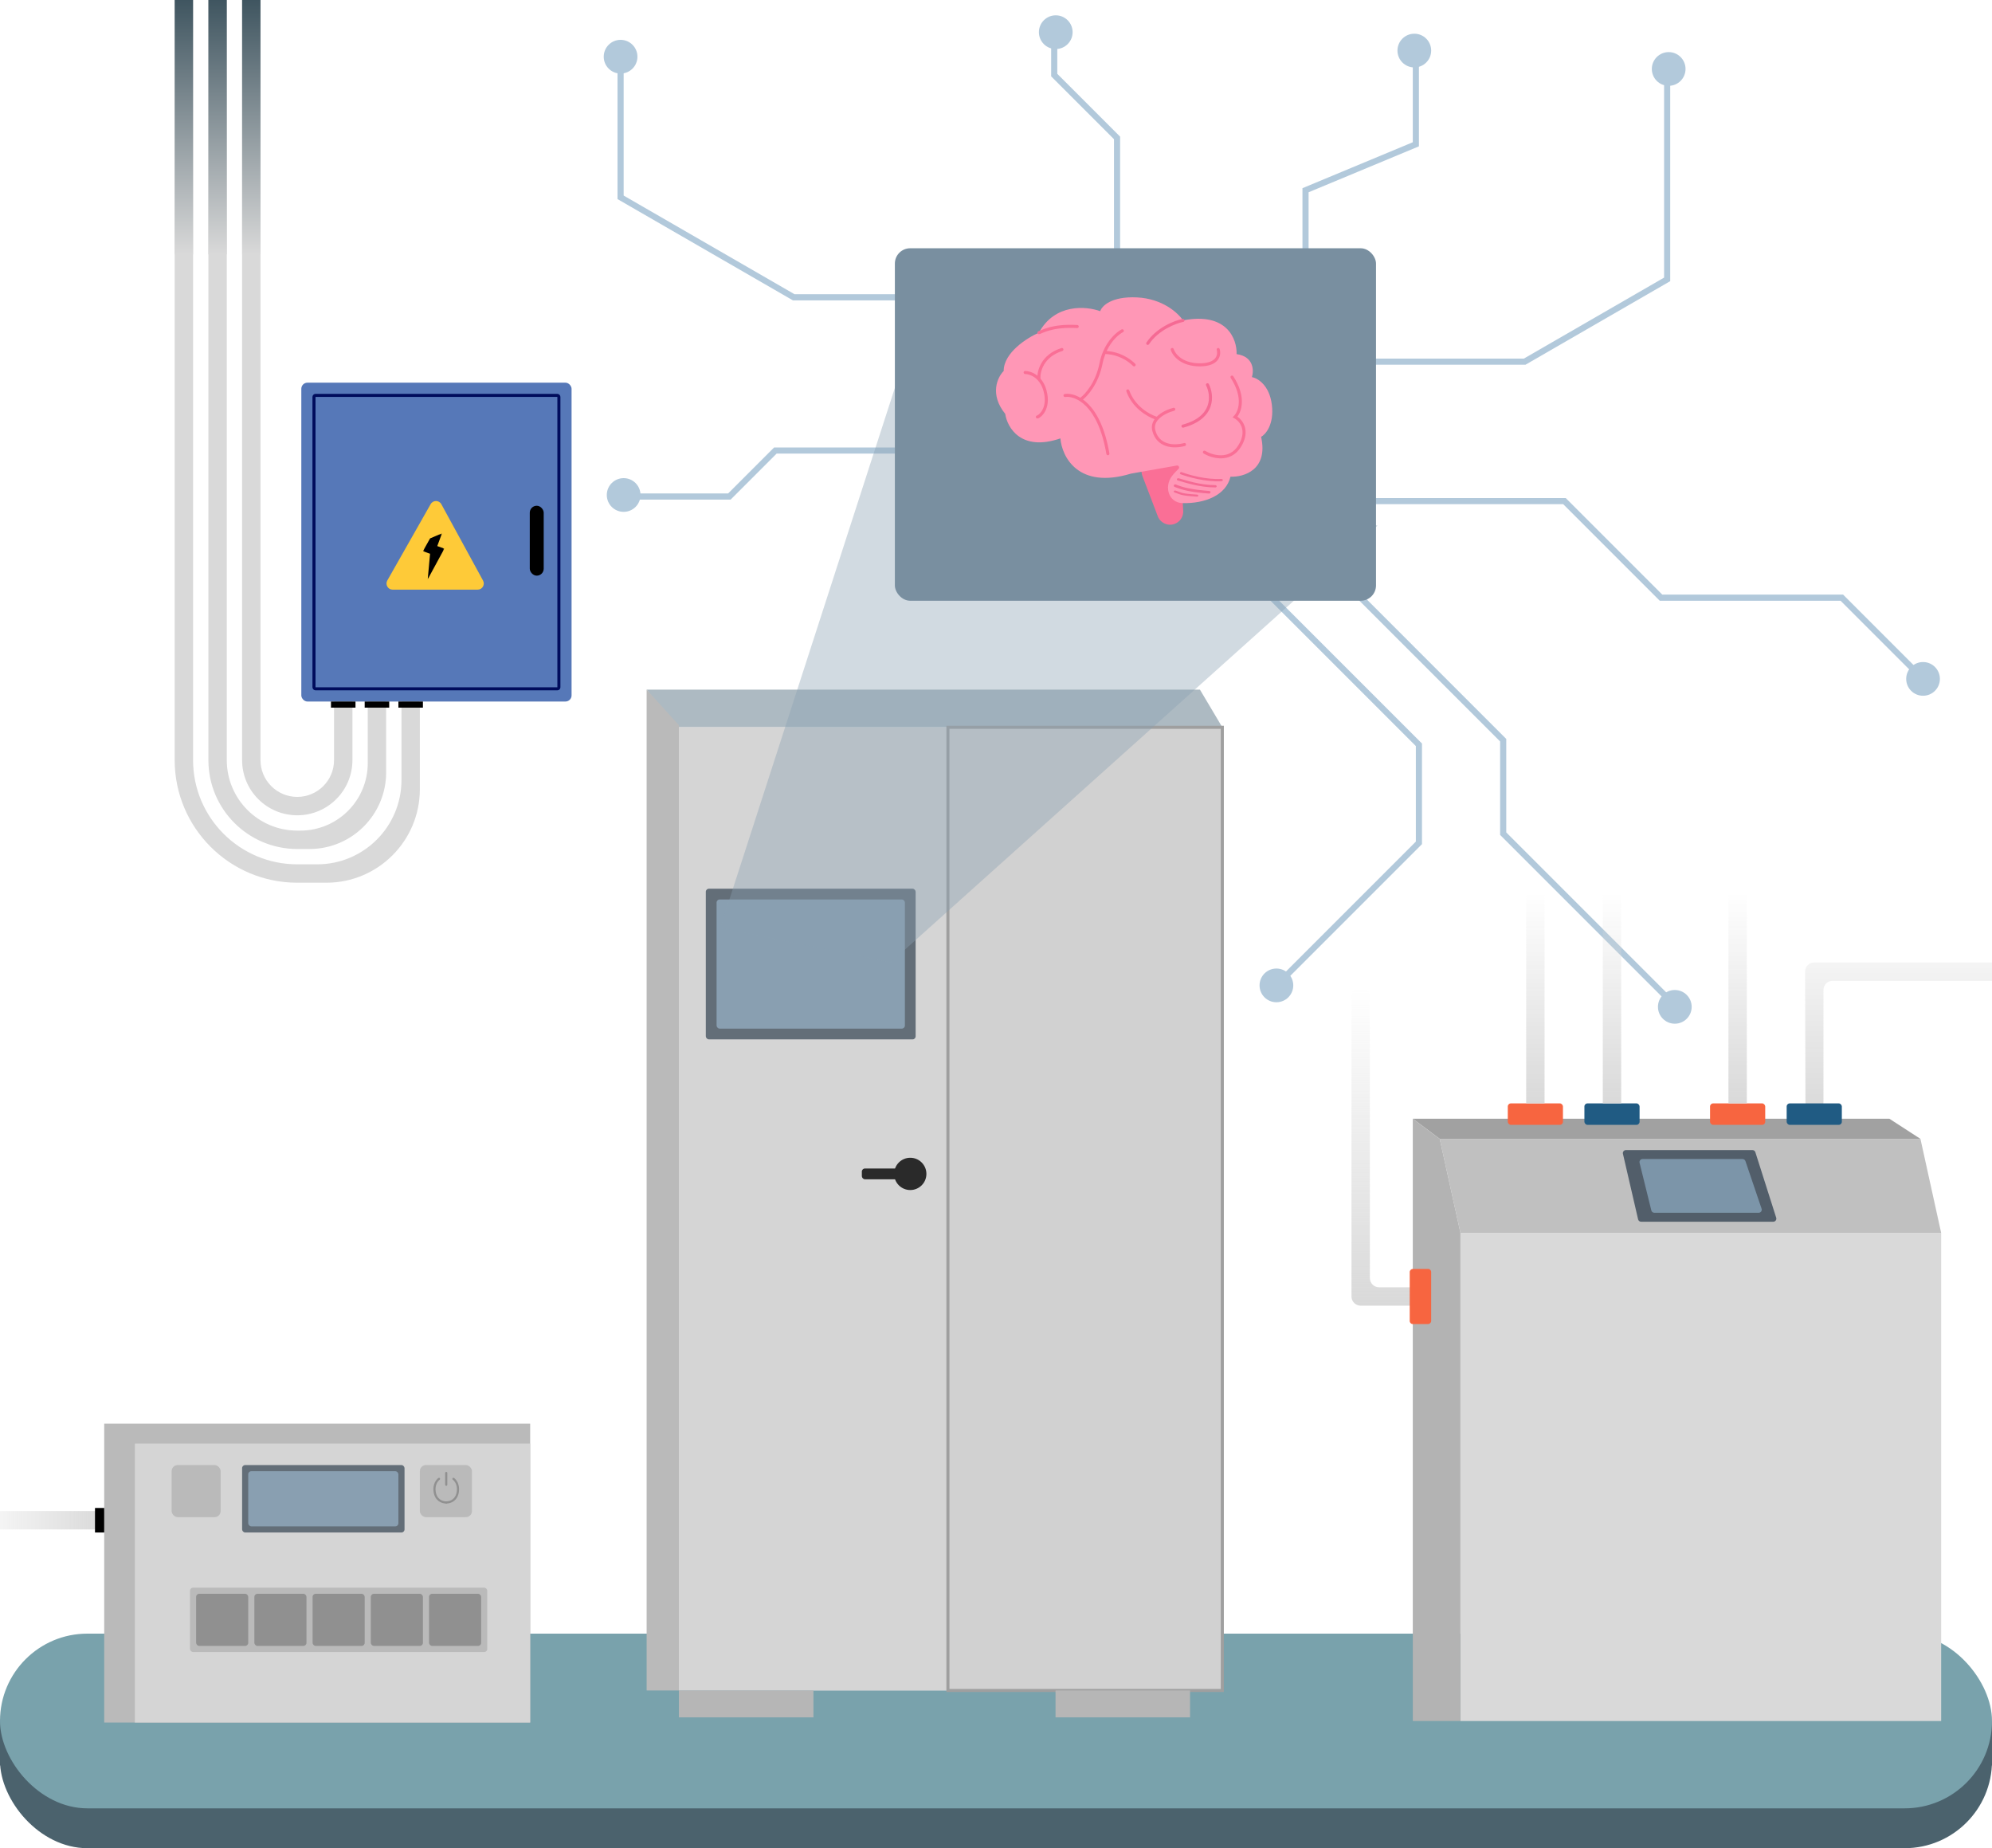 <svg xmlns="http://www.w3.org/2000/svg" width="650" height="603" viewBox="0 0 650 603" fill="none"><g clip-path="url(#clip0_8_3042)"><path d="M63 248V0V-1C63 -2.657 61.657 -4 60 -4C58.343 -4 57 -2.657 57 -1V248C57 270.091 74.909 288 97 288H106.5C123.345 288 137 274.345 137 257.5V230C137 228.343 135.657 227 134 227C132.343 227 131 228.343 131 230V254.5C131 269.688 118.688 282 103.5 282H97C78.222 282 63 266.778 63 248Z" fill="#D9D9D9"></path><path d="M74 248V-1.5C74 -3.157 72.657 -4.5 71 -4.5C69.343 -4.5 68 -3.157 68 -1.5V248C68 264.016 80.984 277 97 277H101C114.807 277 126 265.807 126 252V230C126 228.343 124.657 227 123 227C121.343 227 120 228.343 120 230V249C120 261.15 110.15 271 98 271H97C84.297 271 74 260.703 74 248Z" fill="#D9D9D9"></path><path d="M79 248V-4C79 -5.657 80.343 -7 82 -7C83.657 -7 85 -5.657 85 -4V248C85 254.627 90.373 260 97 260C103.627 260 109 254.627 109 248V229.5C109 227.843 110.343 226.5 112 226.5C113.657 226.5 115 227.843 115 229.5V248C115 257.941 106.941 266 97 266C87.059 266 79 257.941 79 248Z" fill="#D9D9D9"></path><rect y="546" width="650" height="57" rx="28.5" fill="#4B626D"></rect><path d="M0 576V561L650 561.469V576H0Z" fill="#4B626D"></path><rect y="533" width="650" height="57" rx="28.5" fill="#79A2AC"></rect><path d="M211 225L220.392 237.289H398.848L391.543 225H211Z" fill="#ADBAC2"></path><rect x="221.534" y="237.289" width="177.314" height="314.25" fill="#D9D9D9"></rect><path d="M211 225L221.534 236.603V551.539H211V225Z" fill="#BABABA"></path><path d="M221.534 237.289H311.069V551.539H221.534V237.289Z" fill="#D5D5D5"></path><rect x="309.313" y="237.289" width="89.535" height="314.25" fill="#D1D1D1"></rect><rect x="309.313" y="237.289" width="89.535" height="314.25" stroke="#9F9F9F"></rect><circle cx="297.024" cy="383.003" r="5.267" fill="#2A2A2A"></circle><rect x="281.224" y="381.247" width="15.8" height="3.511" rx="1" fill="#2A2A2A"></rect><rect x="221.534" y="551.539" width="43.89" height="8.778" fill="#B6B6B6"></rect><rect x="344.425" y="551.539" width="43.89" height="8.778" fill="#B6B6B6"></rect><rect x="230.311" y="289.957" width="68.468" height="49.156" rx="1" fill="#636E78"></rect><rect x="233.823" y="293.468" width="61.446" height="42.134" rx="1" fill="#899FB1"></rect><path d="M34 464.5H173V562H34L34 464.5Z" fill="#BABABA"></path><rect x="44" y="471" width="129" height="91" fill="#D5D5D5"></rect><rect x="79" y="478" width="53" height="22" rx="1" fill="#636E78"></rect><rect x="137" y="478" width="17" height="17" rx="2" fill="#BABABA"></rect><rect x="56" y="478" width="16" height="17" rx="2" fill="#BABABA"></rect><rect x="62" y="518" width="97" height="21" rx="1" fill="#BABABA"></rect><rect x="64" y="520" width="17" height="17" rx="1" fill="#909090"></rect><rect x="83" y="520" width="17" height="17" rx="1" fill="#909090"></rect><rect x="102" y="520" width="17" height="17" rx="1" fill="#909090"></rect><rect x="121" y="520" width="17" height="17" rx="1" fill="#909090"></rect><rect x="140" y="520" width="17" height="17" rx="1" fill="#909090"></rect><path d="M143.257 482.502C142.651 482.927 141.514 484.34 141.812 486.591C142.183 489.405 144.158 490.197 145.61 490.197" stroke="#909090" stroke-width="0.7" stroke-linecap="round"></path><path d="M147.964 482.502C148.569 482.927 149.706 484.34 149.409 486.591C149.037 489.405 147.063 490.197 145.61 490.197" stroke="#909090" stroke-width="0.7" stroke-linecap="round"></path><path d="M145.61 480.578V484.426" stroke="#909090" stroke-width="0.7" stroke-linecap="round"></path><rect y="493" width="34" height="6" fill="url(#paint0_linear_8_3042)"></rect><rect x="31" y="492" width="3" height="8" fill="black"></rect><circle cx="546.5" cy="328.5" r="5.5" fill="#B2C9DB"></circle><circle cx="627.5" cy="221.5" r="5.5" fill="#B2C9DB"></circle><circle cx="544.5" cy="22.5" r="5.5" fill="#B2C9DB"></circle><circle cx="416.5" cy="321.5" r="5.5" fill="#B2C9DB"></circle><circle cx="203.5" cy="161.5" r="5.5" fill="#B2C9DB"></circle><circle cx="461.5" cy="16.5" r="5.5" fill="#B2C9DB"></circle><circle cx="344.5" cy="10.5" r="5.5" fill="#B2C9DB"></circle><circle cx="202.5" cy="18.5" r="5.5" fill="#B2C9DB"></circle><path d="M419 194H443L490.5 241.5V272L545 326.5" stroke="#B2C9DB" stroke-width="2"></path><path d="M370 182.5H340.5L305 147H253L238 162H205" stroke="#B2C9DB" stroke-width="2"></path><path d="M426 84V62.065L462 47.078V16" stroke="#B2C9DB" stroke-width="2"></path><path d="M410.5 190.5L463 243V275L417.5 320.5" stroke="#B2C9DB" stroke-width="2"></path><path d="M292.5 125L235 302.774L290.631 314L449.5 171.5L292.5 125Z" fill="#899FB1" fill-opacity="0.39"></path><path d="M448.5 118C449.3 118 481.5 118 497.5 118L544 91.153V25" stroke="#B2C9DB" stroke-width="2"></path><path d="M292.5 97H259L202.5 64.38V21.5" stroke="#B2C9DB" stroke-width="2"></path><path d="M364.5 83.5V45L344 24.5V11" stroke="#B2C9DB" stroke-width="2"></path><path d="M447 163.5H510.5L542 195H601L627.5 221.5" stroke="#B2C9DB" stroke-width="2"></path><rect x="292" y="81" width="157" height="115" rx="5" fill="#798FA0"></rect><path d="M378.258 168.257L373.281 155.213C372.338 152.742 373.483 149.964 375.893 148.874L377.739 148.04C380.941 146.592 384.598 148.812 384.791 152.32L385.585 166.696C385.678 168.389 384.636 169.938 383.033 170.49C381.099 171.155 378.987 170.167 378.258 168.257Z" fill="#FA6F96"></path><path d="M377.533 147.584C381.055 145.993 385.077 148.434 385.29 152.292L386.084 166.669C386.19 168.585 385.01 170.338 383.196 170.963C381.007 171.716 378.615 170.598 377.79 168.435L372.814 155.391C371.777 152.673 373.036 149.618 375.687 148.419L377.533 147.584ZM384.292 152.348C384.118 149.19 380.827 147.193 377.945 148.496L376.099 149.33C373.929 150.31 372.9 152.811 373.748 155.035L378.724 168.078C379.357 169.737 381.192 170.595 382.87 170.017C384.262 169.538 385.166 168.194 385.085 166.724L384.292 152.348Z" fill="#FA6F96"></path><path d="M401.51 155.534C400.078 161.545 393.27 164.33 385.849 164.145C381.384 164.034 379.742 158.891 382.422 155.318C382.813 154.796 383.241 154.302 383.702 153.841L384.564 152.98C385.01 152.534 384.617 151.78 383.996 151.889L369.01 154.534C351.81 159.734 346.51 149.034 346.01 143.034C333.21 147.434 328.676 139.534 328.01 135.034C322.81 128.634 325.51 123.034 327.51 121.034C327.51 115.034 335.176 110.201 339.01 108.534C344.21 98.934 354.51 99.867 359.01 101.534C359.51 99.867 362.61 96.634 371.01 97.034C379.41 97.434 384.51 102.201 386.01 104.534C400.41 101.734 403.676 110.701 403.51 115.534C409.11 116.334 409.176 120.867 408.51 123.034C410.343 123.367 414.21 125.634 415.01 132.034C415.81 138.434 413.01 141.701 411.51 142.534C413.91 153.334 405.843 155.701 401.51 155.534Z" fill="#FF97B6"></path><path d="M393.786 125.087C394.033 124.963 394.333 125.063 394.457 125.31C395.333 127.062 395.971 129.879 395.007 132.648C394.031 135.451 391.456 138.085 386.14 139.516C385.873 139.588 385.599 139.431 385.527 139.164C385.455 138.897 385.613 138.623 385.88 138.552C390.963 137.183 393.222 134.734 394.062 132.319C394.915 129.872 394.353 127.339 393.562 125.758C393.439 125.511 393.539 125.21 393.786 125.087Z" fill="#F56A94"></path><path d="M385.912 104.044C386.183 103.99 386.446 104.166 386.5 104.436C386.554 104.707 386.378 104.97 386.107 105.024C383.676 105.511 378.023 107.665 374.926 112.311C374.772 112.541 374.462 112.603 374.232 112.45C374.003 112.297 373.94 111.986 374.094 111.757C377.396 106.803 383.343 104.557 385.912 104.044Z" fill="#F56A94"></path><path d="M334.51 121.034C336.337 121.034 340.141 122.358 341.493 127.404C342.328 130.521 341.818 132.781 340.987 134.277C340.575 135.019 340.088 135.565 339.662 135.929C339.449 136.111 339.247 136.253 339.07 136.351C338.982 136.4 338.895 136.442 338.811 136.473C338.737 136.501 338.628 136.534 338.51 136.534C338.234 136.534 338.01 136.31 338.01 136.034C338.01 135.758 338.234 135.534 338.51 135.534C338.453 135.534 338.432 135.548 338.465 135.536C338.488 135.527 338.528 135.509 338.583 135.478C338.693 135.417 338.842 135.316 339.013 135.17C339.353 134.878 339.762 134.424 340.113 133.791C340.809 132.536 341.299 130.546 340.526 127.664C339.306 123.11 335.944 122.034 334.51 122.034C334.234 122.034 334.01 121.81 334.01 121.534C334.01 121.258 334.234 121.034 334.51 121.034Z" fill="#FA6F96"></path><path d="M366.661 107.706C366.538 107.459 366.238 107.359 365.991 107.482C364.457 108.252 361.625 110.629 359.879 114.837C359.422 115.938 359.039 117.163 358.773 118.519C357.543 124.781 354.06 128.639 352.538 129.751C352.316 129.914 352.267 130.227 352.43 130.45C352.593 130.672 352.906 130.721 353.129 130.558C354.848 129.301 358.474 125.228 359.754 118.712C359.983 117.545 360.304 116.483 360.683 115.52C362.524 115.51 366.512 116.244 369.72 119.404C369.917 119.598 370.234 119.596 370.428 119.399C370.621 119.203 370.619 118.886 370.423 118.692C367.219 115.536 363.293 114.626 361.109 114.528C362.773 110.971 365.204 108.995 366.438 108.376C366.685 108.253 366.785 107.953 366.661 107.706Z" fill="#FA6F96"></path><path d="M347.439 128.539C351.346 127.982 359.185 131.446 362.003 147.95C362.049 148.222 361.866 148.48 361.594 148.527C361.322 148.573 361.063 148.391 361.016 148.119C358.234 131.823 350.674 129.087 347.58 129.529C347.307 129.568 347.054 129.378 347.015 129.105C346.975 128.832 347.166 128.578 347.439 128.539Z" fill="#FA6F96"></path><path d="M397.366 113.555C397.631 113.476 397.909 113.626 397.988 113.89C398.272 114.835 398.279 116.265 397.342 117.467C396.398 118.676 394.593 119.534 391.51 119.534C385.299 119.534 382.598 116.066 382.031 114.177C381.952 113.913 382.102 113.635 382.366 113.555C382.631 113.476 382.909 113.626 382.988 113.89C383.422 115.336 385.72 118.534 391.51 118.534C394.427 118.534 395.871 117.725 396.553 116.851C397.24 115.97 397.248 114.899 397.031 114.177C396.952 113.913 397.102 113.635 397.366 113.555Z" fill="#FA6F96"></path><path d="M401.738 122.614C401.97 122.464 402.28 122.531 402.43 122.762C406.573 129.167 405.317 133.885 403.766 135.92C404.658 136.547 405.625 137.597 406.12 139.048C406.721 140.81 406.601 143.09 404.935 145.796C403.234 148.56 400.815 149.507 398.506 149.547C396.227 149.586 394.061 148.747 392.753 147.963C392.516 147.821 392.439 147.514 392.581 147.277C392.723 147.04 393.03 146.963 393.266 147.105C394.458 147.82 396.442 148.582 398.488 148.547C400.504 148.512 402.585 147.708 404.084 145.272C405.618 142.779 405.664 140.808 405.174 139.371C404.675 137.91 403.597 136.924 402.77 136.472L402.183 136.153L402.656 135.68C403.957 134.379 405.888 129.948 401.59 123.305C401.44 123.074 401.506 122.764 401.738 122.614Z" fill="#FA6F96"></path><path d="M342.124 106.865C344.178 106.288 347.234 105.782 351.539 106.035C351.815 106.051 352.025 106.288 352.009 106.564C351.992 106.839 351.756 107.049 351.48 107.033C347.285 106.787 344.341 107.281 342.395 107.828C341.422 108.102 340.693 108.391 340.175 108.611C339.937 108.713 339.684 108.827 339.536 108.889C339.453 108.924 339.37 108.956 339.296 108.981C339.232 109.001 339.125 109.034 339.01 109.034C338.734 109.034 338.51 108.81 338.51 108.534C338.51 108.258 338.734 108.034 339.01 108.034C338.956 108.034 338.936 108.047 338.982 108.031C339.018 108.02 339.071 107.999 339.147 107.967C339.32 107.894 339.488 107.817 339.782 107.692C340.326 107.459 341.098 107.154 342.124 106.865Z" fill="#FA6F96"></path><path d="M367.842 127.063C368.102 126.97 368.387 127.106 368.48 127.366C370.331 132.547 375.058 135.194 377.436 135.964C378.99 134.399 381.351 133.441 382.886 133.05C383.153 132.981 383.426 133.143 383.494 133.41C383.562 133.677 383.401 133.95 383.134 134.018C381.608 134.408 379.305 135.374 377.953 136.869C377.072 137.843 376.619 139.007 376.993 140.404C377.617 142.733 379.055 143.985 380.771 144.56C382.516 145.145 384.575 145.034 386.38 144.551C386.646 144.479 386.921 144.638 386.993 144.904C387.064 145.171 386.906 145.446 386.64 145.517C384.712 146.034 382.441 146.173 380.454 145.508C378.438 144.833 376.742 143.335 376.026 140.664C375.62 139.149 375.994 137.847 376.745 136.782C374.085 135.806 369.432 133.002 367.539 127.702C367.446 127.442 367.582 127.156 367.842 127.063Z" fill="#FA6F96"></path><path d="M346.36 113.556C346.624 113.474 346.905 113.621 346.987 113.885C347.069 114.148 346.922 114.429 346.659 114.512C340.527 116.428 339.355 121.344 339.508 123.499C339.528 123.774 339.321 124.013 339.046 124.033C338.77 124.053 338.531 123.845 338.511 123.569C338.332 121.057 339.693 115.64 346.36 113.556Z" fill="#FA6F96"></path><path d="M385.052 154.248C385.158 154.062 385.427 153.982 385.653 154.069C387.881 154.922 393.579 156.548 398.526 156.258C398.775 156.244 398.991 156.398 399.009 156.602C399.026 156.806 398.838 156.983 398.59 156.998C393.421 157.301 387.558 155.617 385.27 154.74C385.044 154.654 384.947 154.433 385.052 154.248Z" fill="#F56A94"></path><path d="M384.035 156.288C384.118 156.092 384.382 155.987 384.625 156.054C386.749 156.64 391.537 158.284 396.545 158.284C396.802 158.284 397.01 158.452 397.01 158.659C397.01 158.866 396.802 159.034 396.545 159.034C391.34 159.034 386.362 157.327 384.324 156.764C384.081 156.697 383.952 156.484 384.035 156.288Z" fill="#F56A94"></path><path d="M383.055 158.281C383.167 158.067 383.453 157.974 383.693 158.074C386.024 159.045 388.843 159.752 394.57 160.179C394.834 160.198 395.03 160.406 395.008 160.642C394.986 160.877 394.754 161.052 394.49 161.032C388.697 160.601 385.756 159.88 383.286 158.851C383.046 158.751 382.943 158.495 383.055 158.281Z" fill="#F56A94"></path><path d="M383.04 160.243C383.126 160.073 383.371 159.99 383.587 160.058C384.129 160.23 384.512 160.381 384.85 160.51C385.187 160.638 385.481 160.744 385.872 160.841C386.665 161.037 387.886 161.202 390.621 161.369C390.853 161.383 391.026 161.543 391.008 161.726C390.991 161.91 390.789 162.047 390.557 162.033C387.818 161.866 386.512 161.698 385.621 161.477C385.17 161.366 384.833 161.243 384.485 161.11C384.139 160.978 383.784 160.838 383.274 160.677C383.058 160.608 382.954 160.414 383.04 160.243Z" fill="#F56A94"></path><path d="M57 0H63V83H57V0Z" fill="url(#paint1_linear_8_3042)"></path><path d="M68 0H74V83H68V0Z" fill="url(#paint2_linear_8_3042)"></path><path d="M79 0H85V83H79V0Z" fill="url(#paint3_linear_8_3042)"></path><rect x="98.32" y="124.854" width="88.186" height="104.032" rx="2" fill="#5678B8"></rect><rect x="102.456" y="129.004" width="79.913" height="95.731" rx="0.5" fill="#5678B8" stroke="#000C5C"></rect><path d="M126.38 189.396L140.523 164.481C141.297 163.118 143.267 163.134 144.018 164.51L157.617 189.425C158.344 190.758 157.38 192.384 155.861 192.384H128.12C126.586 192.384 125.623 190.73 126.38 189.396Z" fill="#FECA38"></path><rect x="172.869" y="165.006" width="4.546" height="22.814" rx="2.273" fill="black"></rect><path d="M108 228.883H116V230.883H108V228.883Z" fill="black"></path><path d="M119 228.883H127V230.883H119V228.883Z" fill="black"></path><path d="M130 228.883H138V230.883H130V228.883Z" fill="black"></path><g clip-path="url(#clip1_8_3042)"><mask id="mask0_8_3042" style="mask-type:luminance" maskUnits="userSpaceOnUse" x="138" y="174" width="7" height="15"><path d="M145 174H138V189H145V174Z" fill="white"></path></mask><g mask="url(#mask0_8_3042)"><path d="M138 179.833L140.333 175.667L144.222 174L142.682 178.167L145 179L139.57 189L140.333 180.667L138 179.833Z" fill="black"></path></g></g><rect x="81" y="480" width="49" height="18" rx="1" fill="#899FB1"></rect><path d="M461 365L469.791 371.575H626.653L616.511 365H461Z" fill="#A1A1A1"></path><rect x="476.551" y="402.259" width="156.862" height="159.263" fill="#D9D9D9"></rect><path d="M626.652 371.575L633.414 402.259H476.551L469.79 371.575H626.652Z" fill="#C0C0C0"></path><path d="M461 561.522V365L469.79 371.575L476.551 402.259V561.522H461Z" fill="#B3B3B3"></path><path d="M529.573 376.453C529.428 375.826 529.904 375.228 530.547 375.228H571.83C572.266 375.228 572.651 375.509 572.783 375.924L579.585 397.303C579.79 397.948 579.308 398.606 578.632 398.606H535.493C535.028 398.606 534.624 398.285 534.519 397.831L529.573 376.453Z" fill="#525E6A"></path><path d="M535.004 379.39C534.849 378.759 535.326 378.15 535.975 378.15H568.599C569.028 378.15 569.409 378.423 569.546 378.829L574.818 394.362C575.038 395.011 574.556 395.684 573.871 395.684H539.809C539.349 395.684 538.948 395.37 538.838 394.923L535.004 379.39Z" fill="#7C95A9"></path><rect x="492" y="360" width="18" height="7" rx="1" fill="#F76540"></rect><rect x="558" y="360" width="18" height="7" rx="1" fill="#F76540"></rect><rect x="517" y="360" width="18" height="7" rx="1" fill="#205B83"></rect><path d="M498 291H504V360H498L498 291Z" fill="url(#paint4_linear_8_3042)"></path><path d="M564 291H570V360H564L564 291Z" fill="url(#paint5_linear_8_3042)"></path><path d="M523 291H529V360H523L523 291Z" fill="url(#paint6_linear_8_3042)"></path><path d="M589.008 317.008L589.126 359.571C589.13 361.19 590.444 362.5 592.063 362.5C593.685 362.5 595 361.185 595 359.563V323C595 321.343 596.343 320 598 320H652.5C654.157 320 655.5 318.657 655.5 317C655.5 315.343 654.157 314 652.5 314H592.008C590.348 314 589.004 315.348 589.008 317.008Z" fill="url(#paint7_linear_8_3042)"></path><path d="M450 420H463C464.657 420 466 421.343 466 423C466 424.657 464.657 426 463 426H444C442.343 426 441 424.657 441 423V325C441 323.343 442.343 322 444 322C445.657 322 447 323.343 447 325V417C447 418.657 448.343 420 450 420Z" fill="url(#paint8_linear_8_3042)"></path><rect x="460" y="432" width="18" height="7" rx="1" transform="rotate(-90 460 432)" fill="#F76540"></rect><rect x="583" y="360" width="18" height="7" rx="1" fill="#205B83"></rect></g><defs><linearGradient id="paint0_linear_8_3042" x1="0" y1="496" x2="34" y2="496" gradientUnits="userSpaceOnUse"><stop stop-color="#D9D9D9" stop-opacity="0.28"></stop><stop offset="1" stop-color="#D9D9D9"></stop></linearGradient><linearGradient id="paint1_linear_8_3042" x1="60" y1="0" x2="60" y2="83" gradientUnits="userSpaceOnUse"><stop stop-color="#3F5560"></stop><stop offset="1" stop-color="#D9D9D9"></stop></linearGradient><linearGradient id="paint2_linear_8_3042" x1="71" y1="0" x2="71" y2="83" gradientUnits="userSpaceOnUse"><stop stop-color="#3F5560"></stop><stop offset="1" stop-color="#D9D9D9"></stop></linearGradient><linearGradient id="paint3_linear_8_3042" x1="82" y1="0" x2="82" y2="83" gradientUnits="userSpaceOnUse"><stop stop-color="#3F5560"></stop><stop offset="1" stop-color="#D9D9D9"></stop></linearGradient><linearGradient id="paint4_linear_8_3042" x1="501" y1="291" x2="501" y2="360" gradientUnits="userSpaceOnUse"><stop stop-color="#D9D9D9" stop-opacity="0"></stop><stop offset="1" stop-color="#D9D9D9"></stop></linearGradient><linearGradient id="paint5_linear_8_3042" x1="567" y1="291" x2="567" y2="360" gradientUnits="userSpaceOnUse"><stop stop-color="#D9D9D9" stop-opacity="0"></stop><stop offset="1" stop-color="#D9D9D9"></stop></linearGradient><linearGradient id="paint6_linear_8_3042" x1="526" y1="291" x2="526" y2="360" gradientUnits="userSpaceOnUse"><stop stop-color="#D9D9D9" stop-opacity="0"></stop><stop offset="1" stop-color="#D9D9D9"></stop></linearGradient><linearGradient id="paint7_linear_8_3042" x1="619.5" y1="296" x2="619.5" y2="362.5" gradientUnits="userSpaceOnUse"><stop stop-color="#D9D9D9" stop-opacity="0"></stop><stop offset="1" stop-color="#D9D9D9"></stop></linearGradient><linearGradient id="paint8_linear_8_3042" x1="453.5" y1="322" x2="453.5" y2="426" gradientUnits="userSpaceOnUse"><stop stop-color="#D9D9D9" stop-opacity="0"></stop><stop offset="1" stop-color="#D9D9D9"></stop></linearGradient><clipPath id="clip0_8_3042"><rect width="650" height="603" fill="white"></rect></clipPath><clipPath id="clip1_8_3042"><rect width="7" height="15" fill="white" transform="translate(138 174)"></rect></clipPath></defs></svg>
